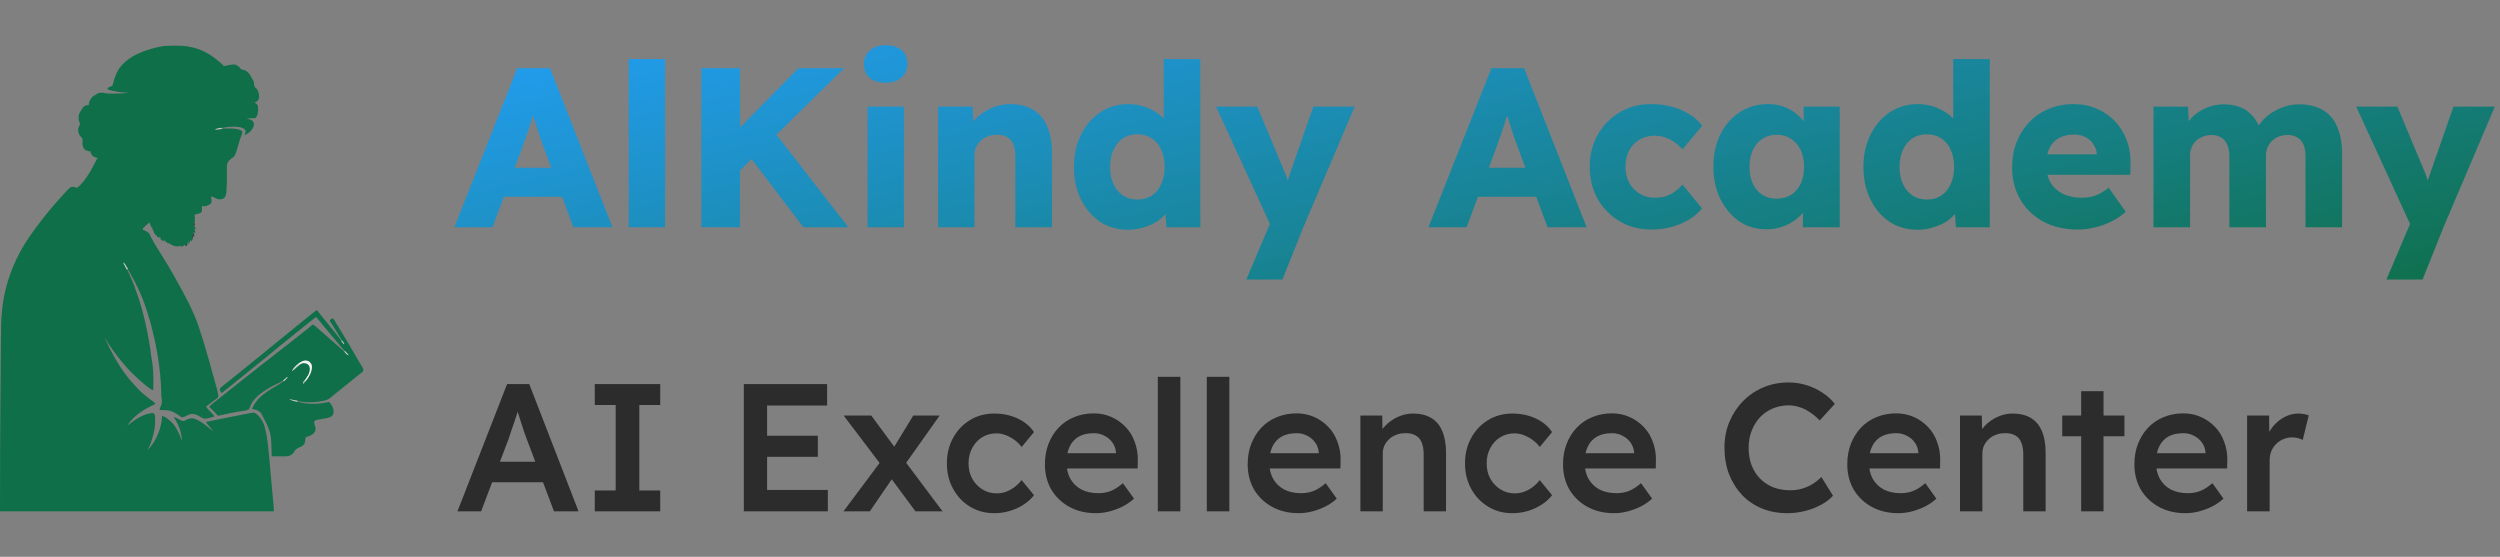 <svg width="220" height="49" viewBox="0 0 220 49" fill="none" xmlns="http://www.w3.org/2000/svg">
<rect x="0" y="0" width="220" height="49" fill="#808080" stroke="none"/>
<g clip-path="url(#clip0_409_4965)">
<path d="M15.239 4.021C15.339 4.021 15.439 4.021 15.539 4.021C15.884 4.021 16.218 4.033 16.558 4.093C16.603 4.1 16.603 4.1 16.649 4.108C17.677 4.286 18.542 4.775 19.318 5.451C19.346 5.475 19.373 5.499 19.402 5.523C19.51 5.617 19.607 5.704 19.69 5.822C19.717 5.816 19.717 5.816 19.745 5.81C20.652 5.625 20.652 5.625 20.961 5.822C21.058 5.903 21.152 5.985 21.209 6.099C21.275 6.116 21.275 6.116 21.353 6.126C21.646 6.182 21.809 6.328 21.985 6.562C22.037 6.648 22.084 6.735 22.13 6.825C22.163 6.889 22.198 6.946 22.24 7.004C22.335 7.149 22.357 7.271 22.362 7.44C22.372 7.573 22.392 7.635 22.49 7.726C22.51 7.743 22.529 7.759 22.549 7.777C22.736 7.951 22.792 8.234 22.8 8.479C22.796 8.661 22.759 8.788 22.624 8.919C22.547 8.968 22.474 9.003 22.388 9.032C22.438 9.057 22.438 9.057 22.49 9.083C22.611 9.142 22.65 9.217 22.698 9.341C22.712 9.435 22.714 9.526 22.713 9.621C22.713 9.647 22.713 9.672 22.713 9.699C22.707 9.943 22.66 10.212 22.481 10.391C22.412 10.4 22.412 10.4 22.328 10.402C22.297 10.404 22.267 10.405 22.236 10.406C22.204 10.406 22.172 10.407 22.14 10.408C22.077 10.41 22.014 10.412 21.952 10.414C21.91 10.415 21.91 10.415 21.867 10.416C21.797 10.418 21.797 10.418 21.736 10.453C21.762 10.457 21.762 10.457 21.789 10.461C21.969 10.494 22.123 10.547 22.264 10.669C22.351 10.806 22.35 10.944 22.326 11.101C22.19 11.459 21.922 11.706 21.581 11.873C21.561 11.873 21.541 11.873 21.519 11.873C21.529 11.855 21.539 11.838 21.549 11.82C21.601 11.706 21.621 11.596 21.612 11.471C21.485 11.289 21.295 11.231 21.085 11.188C20.381 11.086 19.66 11.2 18.977 11.379C19.003 11.374 19.029 11.37 19.056 11.365C19.354 11.322 19.651 11.309 19.952 11.308C19.996 11.307 20.041 11.307 20.085 11.306C20.474 11.302 20.968 11.313 21.302 11.533C21.344 11.638 21.326 11.701 21.288 11.805C21.272 11.848 21.272 11.848 21.256 11.892C21.244 11.922 21.233 11.953 21.221 11.985C21.141 12.204 21.066 12.423 21.006 12.648C20.95 12.856 20.889 13.061 20.822 13.266C20.813 13.293 20.805 13.319 20.796 13.347C20.718 13.584 20.626 13.794 20.405 13.928C20.177 14.077 20.042 14.23 19.969 14.497C19.958 14.604 19.959 14.71 19.962 14.818C19.962 14.849 19.963 14.88 19.963 14.911C19.964 14.977 19.965 15.042 19.965 15.108C19.968 15.278 19.969 15.449 19.97 15.619C19.97 15.653 19.97 15.687 19.97 15.721C19.97 16.003 19.961 16.284 19.942 16.566C19.939 16.603 19.937 16.64 19.934 16.679C19.893 17.224 19.893 17.224 19.721 17.43C19.543 17.556 19.374 17.555 19.163 17.523C19.035 17.478 18.917 17.417 18.797 17.354C18.697 17.298 18.697 17.298 18.574 17.306C18.579 17.336 18.584 17.366 18.589 17.397C18.612 17.564 18.631 17.727 18.574 17.887C18.499 17.969 18.424 18.006 18.324 18.051C18.256 18.08 18.256 18.08 18.171 18.14C18.073 18.146 18.073 18.146 17.963 18.144C17.927 18.143 17.89 18.143 17.852 18.142C17.81 18.141 17.81 18.141 17.767 18.14C17.768 18.167 17.77 18.194 17.771 18.221C17.78 18.606 17.78 18.606 17.674 18.727C17.584 18.771 17.493 18.796 17.395 18.819C17.371 18.826 17.347 18.832 17.322 18.838C17.264 18.853 17.206 18.867 17.147 18.881C17.116 18.978 17.122 19.03 17.147 19.128C17.149 19.203 17.15 19.277 17.149 19.352C17.149 19.391 17.149 19.43 17.148 19.47C17.148 19.515 17.148 19.515 17.147 19.56C17.127 19.56 17.106 19.56 17.085 19.56C17.131 19.698 17.131 19.698 17.178 19.838C17.137 19.828 17.096 19.818 17.054 19.807C17.071 19.836 17.071 19.836 17.088 19.865C17.103 19.89 17.117 19.915 17.132 19.94C17.146 19.965 17.161 19.99 17.175 20.015C17.209 20.085 17.209 20.085 17.209 20.178C17.168 20.157 17.127 20.137 17.085 20.116C17.111 20.205 17.111 20.205 17.149 20.265C17.187 20.351 17.183 20.424 17.178 20.517C17.117 20.477 17.055 20.436 16.992 20.394C17.008 20.419 17.023 20.444 17.039 20.469C17.096 20.604 17.094 20.712 17.085 20.857C17.055 20.826 17.024 20.796 16.992 20.764C16.991 20.791 16.991 20.791 16.989 20.819C16.976 20.975 16.95 21.09 16.868 21.227C16.848 21.227 16.827 21.227 16.806 21.227C16.786 21.166 16.765 21.105 16.744 21.042C16.741 21.066 16.737 21.089 16.734 21.113C16.729 21.144 16.724 21.175 16.719 21.206C16.714 21.237 16.71 21.267 16.705 21.298C16.681 21.386 16.659 21.419 16.589 21.474C16.589 21.403 16.589 21.332 16.589 21.258C16.569 21.258 16.548 21.258 16.527 21.258C16.53 21.284 16.534 21.311 16.537 21.337C16.524 21.476 16.465 21.557 16.372 21.66C16.362 21.66 16.352 21.66 16.341 21.66C16.331 21.609 16.321 21.558 16.31 21.505C16.294 21.519 16.278 21.532 16.261 21.546C16.229 21.572 16.229 21.572 16.196 21.598C16.174 21.615 16.153 21.632 16.131 21.65C16.05 21.698 16 21.698 15.907 21.691C15.907 21.66 15.907 21.629 15.907 21.598C15.876 21.618 15.846 21.639 15.814 21.66C15.544 21.72 15.296 21.659 15.055 21.524C15.015 21.498 14.975 21.471 14.936 21.442C14.876 21.402 14.876 21.402 14.76 21.413C14.717 21.373 14.676 21.332 14.636 21.289C14.605 21.279 14.574 21.269 14.543 21.258C14.521 21.195 14.521 21.195 14.512 21.135C14.491 21.135 14.471 21.135 14.45 21.135C14.45 21.165 14.45 21.196 14.45 21.227C14.341 21.207 14.261 21.166 14.171 21.104C14.104 21.004 14.102 20.972 14.108 20.857C14.088 20.857 14.068 20.857 14.046 20.857C14.036 20.887 14.026 20.918 14.015 20.95C13.995 20.939 13.975 20.929 13.954 20.919C13.954 20.888 13.954 20.858 13.954 20.826C13.913 20.836 13.872 20.846 13.829 20.857C13.809 20.796 13.789 20.735 13.767 20.672C13.737 20.682 13.706 20.692 13.674 20.703C13.664 20.652 13.654 20.601 13.643 20.548C13.623 20.548 13.602 20.548 13.581 20.548C13.542 20.459 13.519 20.4 13.519 20.301C13.499 20.301 13.479 20.301 13.457 20.301C13.437 20.209 13.416 20.118 13.395 20.023C13.375 20.023 13.354 20.023 13.333 20.023C13.307 19.964 13.281 19.904 13.256 19.844C13.234 19.794 13.234 19.794 13.212 19.743C13.178 19.653 13.178 19.653 13.178 19.56C12.949 19.725 12.754 19.914 12.558 20.116C12.581 20.219 12.581 20.219 12.688 20.263C12.73 20.283 12.772 20.303 12.814 20.322C13.01 20.422 13.121 20.497 13.209 20.703C13.242 20.772 13.276 20.842 13.31 20.911C13.32 20.931 13.33 20.952 13.34 20.973C13.511 21.314 13.721 21.636 13.922 21.961C13.989 22.069 14.056 22.178 14.123 22.287C14.222 22.448 14.321 22.61 14.422 22.771C14.97 23.648 15.478 24.546 15.969 25.457C15.988 25.492 15.988 25.492 16.007 25.527C16.54 26.511 17.062 27.516 17.426 28.575C17.446 28.633 17.446 28.633 17.467 28.692C17.756 29.529 18.01 30.375 18.247 31.229C18.311 31.461 18.38 31.691 18.45 31.921C18.546 32.24 18.633 32.562 18.715 32.885C18.763 33.07 18.812 33.255 18.868 33.438C18.937 33.666 19 33.895 19.062 34.125C19.072 34.159 19.081 34.194 19.091 34.229C19.221 34.72 19.221 34.72 19.194 34.935C19.134 35.035 19.055 35.091 18.959 35.155C18.936 35.173 18.912 35.191 18.887 35.209C18.838 35.245 18.789 35.281 18.739 35.316C18.63 35.393 18.527 35.477 18.422 35.56C18.33 35.633 18.238 35.704 18.14 35.769C18.181 35.859 18.226 35.925 18.295 35.997C18.313 36.016 18.331 36.035 18.35 36.055C18.37 36.075 18.389 36.096 18.409 36.116C18.448 36.158 18.488 36.199 18.527 36.24C18.546 36.26 18.564 36.28 18.584 36.3C18.647 36.368 18.71 36.435 18.771 36.504C18.788 36.522 18.804 36.54 18.82 36.559C18.853 36.602 18.853 36.602 18.853 36.664C18.733 36.695 18.613 36.726 18.492 36.757C18.441 36.77 18.441 36.77 18.389 36.784C18.34 36.796 18.34 36.796 18.29 36.809C18.259 36.817 18.229 36.824 18.198 36.832C17.988 36.872 17.873 36.833 17.698 36.718C17.39 36.527 17.119 36.381 16.744 36.448C16.595 36.5 16.454 36.568 16.312 36.638C16.208 36.688 16.117 36.722 16 36.726C15.936 36.698 15.936 36.698 15.876 36.653C15.852 36.636 15.829 36.618 15.804 36.601C15.777 36.581 15.749 36.561 15.721 36.541C15.37 36.303 15.068 36.114 14.634 36.099C14.6 36.097 14.565 36.096 14.53 36.095C14.477 36.093 14.477 36.093 14.422 36.091C14.386 36.09 14.35 36.088 14.313 36.087C14.224 36.084 14.135 36.081 14.046 36.078C14.064 35.944 14.098 35.843 14.157 35.722C14.255 35.497 14.27 35.259 14.217 35.019C14.2 34.924 14.198 34.836 14.197 34.74C14.182 33.491 14.042 32.245 13.829 31.014C13.825 30.99 13.821 30.965 13.817 30.94C13.709 30.32 13.58 29.711 13.42 29.103C13.389 28.983 13.361 28.862 13.333 28.741C13.275 28.491 13.208 28.25 13.123 28.008C13.091 27.914 13.063 27.821 13.037 27.726C12.668 26.416 12.098 25.147 11.411 23.975C11.382 23.925 11.353 23.876 11.324 23.826C11.183 23.584 11.037 23.345 10.884 23.111C10.898 23.138 10.912 23.166 10.926 23.194C10.995 23.33 11.064 23.468 11.132 23.605C11.145 23.631 11.158 23.657 11.171 23.684C11.48 24.306 11.752 24.943 11.975 25.6C12.005 25.687 12.036 25.774 12.067 25.861C12.206 26.253 12.334 26.645 12.444 27.047C12.464 27.122 12.486 27.197 12.508 27.272C12.619 27.656 12.709 28.045 12.796 28.434C12.803 28.461 12.808 28.487 12.815 28.515C12.909 28.934 13.001 29.354 13.07 29.779C13.087 29.881 13.105 29.983 13.123 30.084C13.189 30.456 13.254 30.824 13.288 31.2C13.298 31.293 13.313 31.385 13.331 31.477C13.373 31.703 13.404 31.93 13.43 32.159C13.433 32.182 13.436 32.206 13.439 32.23C13.518 32.934 13.5 33.642 13.488 34.349C13.357 34.299 13.248 34.234 13.134 34.152C13.115 34.138 13.096 34.125 13.077 34.111C12.879 33.967 12.695 33.809 12.511 33.648C12.452 33.596 12.393 33.545 12.333 33.494C12.294 33.46 12.256 33.426 12.217 33.392C12.195 33.372 12.172 33.352 12.149 33.332C11.957 33.161 11.773 32.985 11.591 32.803C11.565 32.777 11.538 32.751 11.511 32.724C11.358 32.571 11.21 32.414 11.07 32.249C11.056 32.233 11.041 32.216 11.027 32.199C10.82 31.961 10.622 31.717 10.429 31.468C10.389 31.418 10.35 31.368 10.31 31.318C9.91 30.806 9.557 30.266 9.209 29.718C9.764 30.942 10.398 32.11 11.225 33.175C11.258 33.218 11.258 33.218 11.291 33.262C11.43 33.439 11.581 33.604 11.734 33.768C11.796 33.835 11.856 33.903 11.915 33.972C12.194 34.292 12.503 34.582 12.837 34.843C12.892 34.888 12.947 34.934 13.002 34.98C13.152 35.103 13.309 35.215 13.47 35.323C13.57 35.391 13.626 35.443 13.674 35.553C13.646 35.566 13.646 35.566 13.617 35.579C12.685 36.007 11.746 36.574 11.194 37.467C11.216 37.449 11.238 37.431 11.26 37.412C11.839 36.952 12.744 36.31 13.519 36.355C13.632 36.456 13.64 36.582 13.649 36.727C13.658 37.216 13.654 37.672 13.519 38.146C13.503 38.206 13.488 38.266 13.472 38.326C13.35 38.771 13.213 39.236 12.961 39.628C13.724 38.91 14.208 37.689 14.262 36.658C14.263 36.64 14.263 36.621 14.264 36.602C14.508 36.659 14.666 36.78 14.853 36.942C14.875 36.959 14.897 36.976 14.92 36.993C15.476 37.436 15.775 38.144 16 38.794C15.986 38.096 15.749 37.41 15.363 36.83C15.318 36.757 15.318 36.757 15.318 36.695C15.464 36.737 15.586 36.801 15.713 36.882C15.888 36.992 16.003 37.06 16.217 37.035C16.297 37.001 16.368 36.968 16.444 36.927C16.676 36.811 16.855 36.769 17.111 36.844C17.747 37.084 18.284 37.554 18.791 37.992C18.61 37.745 18.418 37.508 18.215 37.28C18.14 37.189 18.14 37.189 18.14 37.127C19.189 36.909 20.238 36.694 21.291 36.493C21.361 36.48 21.432 36.466 21.503 36.452C21.622 36.429 21.741 36.407 21.86 36.384C21.893 36.378 21.926 36.372 21.96 36.365C22.363 36.291 22.363 36.291 22.521 36.398C23.164 36.861 23.348 37.631 23.471 38.367C23.475 38.391 23.479 38.415 23.483 38.439C23.577 39.005 23.631 39.572 23.681 40.143C23.693 40.286 23.706 40.429 23.719 40.571C23.741 40.808 23.762 41.044 23.783 41.281C23.813 41.628 23.845 41.974 23.876 42.321C23.886 42.431 23.896 42.541 23.906 42.65C23.908 42.677 23.91 42.703 23.913 42.73C23.929 42.909 23.945 43.088 23.961 43.267C23.967 43.338 23.974 43.409 23.98 43.48C23.984 43.526 23.988 43.571 23.992 43.617C24.017 43.9 24.043 44.183 24.076 44.466C24.096 44.647 24.093 44.814 24.093 45C16.142 45 8.192 45 0 45C0 41.002 4.50962e-07 41.002 0.012 39.376C0.013 39.155 0.014 38.934 0.016 38.712C0.019 38.273 0.022 37.835 0.025 37.396C0.028 36.981 0.03 36.565 0.033 36.15C0.058 32.272 0.058 32.272 0.077 30.427C0.078 30.336 0.078 30.245 0.079 30.154C0.097 28.28 0.097 28.28 0.161 27.533C0.163 27.511 0.165 27.489 0.167 27.466C0.28 26.15 0.591 24.861 1.085 23.636C1.103 23.591 1.103 23.591 1.121 23.546C1.505 22.596 1.99 21.7 2.574 20.857C2.598 20.822 2.598 20.822 2.622 20.787C2.98 20.27 3.35 19.763 3.742 19.272C3.783 19.22 3.824 19.168 3.865 19.116C4.284 18.581 4.719 18.056 5.178 17.553C5.226 17.501 5.274 17.448 5.322 17.395C5.343 17.372 5.363 17.349 5.385 17.326C5.425 17.28 5.466 17.235 5.505 17.189C5.641 17.033 5.782 16.885 5.928 16.739C5.95 16.717 5.972 16.695 5.994 16.673C6.015 16.652 6.036 16.631 6.058 16.609C6.076 16.59 6.095 16.572 6.114 16.552C6.242 16.442 6.344 16.43 6.512 16.442C6.564 16.462 6.615 16.482 6.667 16.504C6.741 16.519 6.741 16.519 6.822 16.504C7.596 15.861 8.139 14.756 8.589 13.88C8.556 13.876 8.523 13.872 8.489 13.868C8.311 13.838 8.181 13.773 8.074 13.626C7.969 13.444 7.969 13.444 7.969 13.324C7.947 13.322 7.926 13.319 7.903 13.317C7.694 13.288 7.518 13.244 7.38 13.077C7.244 12.851 7.246 12.662 7.269 12.406C7.277 12.253 7.277 12.253 7.21 12.12C7.171 12.083 7.132 12.047 7.092 12.012C7.027 11.955 6.996 11.899 6.965 11.819C6.951 11.785 6.951 11.785 6.937 11.75C6.86 11.537 6.848 11.344 6.944 11.136C6.955 11.114 6.966 11.092 6.978 11.07C7.009 11.007 7.027 10.955 7.039 10.885C7.016 10.825 6.993 10.764 6.969 10.705C6.889 10.474 6.899 10.174 6.996 9.951C7.054 9.835 7.122 9.727 7.194 9.619C7.216 9.583 7.216 9.583 7.238 9.547C7.318 9.424 7.404 9.345 7.535 9.279C7.628 9.261 7.719 9.253 7.814 9.248C7.816 9.214 7.818 9.18 7.82 9.144C7.852 8.891 7.995 8.646 8.186 8.477C8.296 8.397 8.409 8.327 8.527 8.261C8.546 8.249 8.566 8.238 8.585 8.226C8.791 8.121 9.03 8.155 9.248 8.199C9.501 8.242 9.752 8.239 10.008 8.237C10.033 8.237 10.058 8.237 10.084 8.237C10.508 8.236 10.927 8.214 11.349 8.168C11.328 8.167 11.306 8.166 11.284 8.165C10.881 8.143 10.485 8.111 10.089 8.031C10.042 8.021 10.042 8.021 9.994 8.012C9.811 7.973 9.634 7.923 9.457 7.859C9.469 7.8 9.469 7.8 9.488 7.736C9.556 7.691 9.556 7.691 9.64 7.653C9.667 7.64 9.694 7.627 9.723 7.614C9.798 7.581 9.798 7.581 9.891 7.55C9.92 7.461 9.942 7.375 9.963 7.284C10.031 7.011 10.117 6.759 10.233 6.501C10.249 6.464 10.266 6.426 10.283 6.388C10.401 6.138 10.541 5.933 10.729 5.729C10.76 5.694 10.76 5.694 10.792 5.658C11.527 4.882 12.668 4.442 13.69 4.195C13.714 4.189 13.738 4.183 13.763 4.177C13.847 4.158 13.931 4.14 14.015 4.123C14.054 4.115 14.093 4.107 14.133 4.099C14.502 4.026 14.864 4.018 15.239 4.021Z" fill="#0F6F49"/>
<path d="M27.817 27.31C27.848 27.31 27.879 27.31 27.91 27.31C27.972 27.379 27.972 27.379 28.044 27.477C28.072 27.515 28.099 27.551 28.127 27.588C28.149 27.618 28.149 27.618 28.172 27.648C28.258 27.759 28.348 27.866 28.437 27.973C28.564 28.126 28.689 28.279 28.809 28.436C28.929 28.593 29.053 28.746 29.18 28.898C29.41 29.175 29.634 29.458 29.855 29.742C29.875 29.768 29.895 29.793 29.915 29.819C29.954 29.869 29.993 29.919 30.031 29.969C30.049 29.992 30.067 30.014 30.085 30.038C30.108 30.068 30.108 30.068 30.132 30.099C30.175 30.154 30.175 30.154 30.236 30.212C29.995 29.806 29.755 29.401 29.509 28.998C29.491 28.969 29.474 28.94 29.456 28.91C29.378 28.782 29.299 28.656 29.214 28.532C29.201 28.512 29.187 28.492 29.173 28.471C29.138 28.42 29.102 28.369 29.066 28.317C29.026 28.236 29.026 28.236 29.047 28.166C29.097 28.101 29.14 28.06 29.213 28.02C29.273 28.025 29.273 28.025 29.337 28.05C29.383 28.106 29.383 28.106 29.427 28.179C29.443 28.206 29.46 28.233 29.477 28.26C29.494 28.289 29.511 28.318 29.529 28.348C29.547 28.377 29.564 28.407 29.583 28.438C29.636 28.525 29.688 28.612 29.74 28.699C29.763 28.738 29.786 28.776 29.81 28.814C29.852 28.886 29.895 28.957 29.938 29.028C30.003 29.136 30.069 29.244 30.135 29.351C30.564 30.053 30.984 30.76 31.39 31.475C31.488 31.646 31.587 31.816 31.691 31.984C31.71 32.015 31.729 32.046 31.749 32.077C31.784 32.135 31.82 32.192 31.857 32.249C31.931 32.369 31.971 32.441 31.977 32.584C31.934 32.702 31.891 32.742 31.79 32.817C31.759 32.84 31.728 32.864 31.696 32.888C31.664 32.912 31.633 32.935 31.6 32.959C31.547 33.002 31.494 33.045 31.441 33.089C31.413 33.111 31.385 33.134 31.356 33.158C31.283 33.218 31.209 33.278 31.136 33.339C30.909 33.526 30.681 33.711 30.449 33.891C30.283 34.02 30.119 34.153 29.957 34.287C29.315 34.814 29.315 34.814 29.119 34.966C29.097 34.986 29.074 35.005 29.05 35.025C28.819 35.208 28.566 35.257 28.282 35.306C28.243 35.313 28.243 35.313 28.203 35.32C27.327 35.469 26.477 35.393 25.616 35.182C25.913 35.287 26.205 35.372 26.515 35.429C26.535 35.434 26.556 35.438 26.577 35.442C27.366 35.605 28.184 35.547 28.965 35.368C29.209 35.658 29.368 35.894 29.351 36.285C29.331 36.428 29.292 36.537 29.182 36.633C29.014 36.733 28.854 36.782 28.663 36.813C28.638 36.817 28.613 36.822 28.587 36.826C28.509 36.84 28.431 36.854 28.352 36.867C28.273 36.88 28.194 36.894 28.115 36.908C28.067 36.916 28.018 36.925 27.969 36.933C27.845 36.955 27.752 36.976 27.662 37.066C27.629 37.201 27.653 37.322 27.709 37.448C27.78 37.619 27.797 37.797 27.726 37.971C27.6 38.183 27.432 38.285 27.207 38.37C27.186 38.378 27.165 38.387 27.143 38.395C26.989 38.455 26.989 38.455 26.918 38.455C26.882 38.587 26.854 38.709 26.844 38.845C26.828 39.012 26.758 39.114 26.633 39.227C26.535 39.296 26.443 39.333 26.331 39.375C26.117 39.461 26.003 39.556 25.889 39.753C25.771 39.957 25.642 40.056 25.414 40.124C25.26 40.161 25.11 40.161 24.952 40.159C24.907 40.159 24.907 40.159 24.861 40.159C24.766 40.158 24.672 40.158 24.577 40.157C24.512 40.157 24.448 40.156 24.383 40.156C24.226 40.155 24.068 40.154 23.91 40.153C23.909 40.122 23.907 40.09 23.905 40.058C23.866 38.038 23.866 38.038 22.946 36.308C22.72 36.116 22.466 36.022 22.174 35.985C22.311 35.691 22.447 35.423 22.67 35.182C22.692 35.158 22.713 35.134 22.736 35.109C23.159 34.663 23.701 34.318 24.232 34.013C24.622 33.788 25.004 33.545 25.306 33.206C25.289 33.219 25.272 33.232 25.255 33.245C25.01 33.426 24.77 33.587 24.495 33.72C24.005 33.957 23.507 34.202 23.073 34.534C23.047 34.553 23.02 34.573 22.994 34.593C22.597 34.895 22.185 35.291 22.017 35.771C21.976 35.879 21.938 35.958 21.864 36.047C21.698 36.121 21.531 36.142 21.352 36.166C21.302 36.174 21.252 36.183 21.202 36.191C21.1 36.208 20.998 36.224 20.896 36.239C20.678 36.273 20.462 36.317 20.245 36.361C20.188 36.373 20.188 36.373 20.13 36.384C19.88 36.434 19.632 36.489 19.385 36.551C19.29 36.572 19.29 36.572 19.166 36.572C19.116 36.527 19.116 36.527 19.067 36.465C18.873 36.232 18.654 36.026 18.422 35.831C18.464 35.735 18.507 35.679 18.589 35.614C18.621 35.588 18.621 35.588 18.653 35.562C18.687 35.534 18.687 35.534 18.722 35.507C18.758 35.478 18.758 35.478 18.794 35.449C18.866 35.391 18.939 35.333 19.011 35.275C19.052 35.242 19.093 35.209 19.134 35.176C19.336 35.014 19.54 34.854 19.745 34.695C19.884 34.586 20.023 34.474 20.16 34.362C20.34 34.216 20.522 34.075 20.706 33.935C20.825 33.844 20.941 33.749 21.058 33.654C21.206 33.533 21.355 33.415 21.507 33.299C21.659 33.184 21.807 33.066 21.955 32.946C22.181 32.762 22.409 32.582 22.639 32.404C22.66 32.387 22.681 32.371 22.703 32.354C22.915 32.19 23.127 32.026 23.339 31.862C23.587 31.671 23.832 31.478 24.075 31.28C24.233 31.152 24.393 31.028 24.555 30.905C24.658 30.826 24.76 30.747 24.862 30.667C25.006 30.554 25.15 30.442 25.294 30.331C25.569 30.119 25.841 29.904 26.112 29.687C26.286 29.547 26.461 29.409 26.637 29.272C26.77 29.168 26.903 29.063 27.034 28.956C27.075 28.922 27.075 28.922 27.116 28.889C27.172 28.843 27.228 28.796 27.283 28.749C27.324 28.715 27.324 28.715 27.366 28.68C27.39 28.659 27.414 28.638 27.439 28.617C27.507 28.575 27.507 28.575 27.566 28.575C27.663 28.622 27.741 28.69 27.821 28.761C27.839 28.776 27.857 28.791 27.875 28.807C28.01 28.923 28.143 29.042 28.275 29.161C28.414 29.287 28.557 29.409 28.699 29.532C28.91 29.713 29.119 29.895 29.324 30.082C29.409 30.16 29.496 30.235 29.584 30.311C29.657 30.375 29.729 30.44 29.802 30.505C29.914 30.606 30.027 30.705 30.14 30.804C30.243 30.893 30.343 30.984 30.444 31.076C30.507 31.131 30.571 31.181 30.639 31.23C30.367 30.915 30.367 30.915 30.088 30.605C29.972 30.477 29.861 30.344 29.752 30.209C29.671 30.111 29.589 30.015 29.507 29.918C29.379 29.769 29.254 29.617 29.129 29.465C29.049 29.368 28.968 29.273 28.887 29.177C28.762 29.03 28.638 28.882 28.516 28.733C28.416 28.61 28.315 28.489 28.215 28.367C28.197 28.345 28.178 28.323 28.16 28.301C28.047 28.164 27.933 28.03 27.817 27.896C27.471 28.151 27.136 28.419 26.804 28.693C26.665 28.807 26.525 28.919 26.383 29.029C26.243 29.137 26.107 29.248 25.972 29.363C25.82 29.492 25.665 29.616 25.508 29.738C25.337 29.87 25.172 30.007 25.006 30.144C24.868 30.258 24.728 30.369 24.587 30.478C24.419 30.608 24.256 30.744 24.095 30.883C23.969 30.991 23.841 31.095 23.71 31.198C23.617 31.273 23.526 31.35 23.435 31.427C23.289 31.552 23.139 31.671 22.985 31.787C22.771 31.949 22.565 32.121 22.358 32.293C22.277 32.359 22.197 32.425 22.116 32.49C22.089 32.512 22.062 32.534 22.035 32.556C21.983 32.599 21.931 32.641 21.879 32.683C21.75 32.788 21.621 32.894 21.492 32.999C21.267 33.185 21.041 33.368 20.81 33.547C20.69 33.641 20.573 33.738 20.457 33.837C20.287 33.983 20.111 34.117 19.93 34.249C19.809 34.338 19.696 34.43 19.586 34.533C19.57 34.544 19.555 34.554 19.538 34.565C19.445 34.534 19.445 34.534 19.415 34.481C19.407 34.46 19.399 34.438 19.391 34.416C19.383 34.395 19.375 34.374 19.366 34.352C19.349 34.274 19.352 34.237 19.383 34.163C19.562 33.968 19.786 33.812 19.997 33.653C20.115 33.563 20.23 33.469 20.345 33.375C20.455 33.285 20.565 33.196 20.676 33.106C20.697 33.089 20.718 33.072 20.74 33.054C20.845 32.969 20.951 32.883 21.057 32.798C21.297 32.605 21.535 32.41 21.773 32.215C21.909 32.103 22.045 31.993 22.183 31.884C22.297 31.793 22.41 31.7 22.523 31.607C22.686 31.472 22.851 31.339 23.019 31.209C23.195 31.073 23.366 30.931 23.535 30.787C23.679 30.665 23.826 30.546 23.972 30.428C24.026 30.384 24.079 30.34 24.133 30.297C24.696 29.838 24.696 29.838 24.972 29.619C25.085 29.53 25.195 29.439 25.306 29.347C25.444 29.232 25.584 29.119 25.725 29.007C25.915 28.856 26.103 28.702 26.288 28.545C26.459 28.399 26.633 28.258 26.811 28.121C26.976 27.993 27.137 27.862 27.299 27.731C27.443 27.614 27.587 27.498 27.733 27.383C27.784 27.344 27.784 27.344 27.817 27.31Z" fill="#0F6F49"/>
<path d="M27.135 31.776C27.284 31.857 27.375 31.97 27.44 32.126C27.5 32.611 27.294 33.016 27.006 33.391C26.898 33.52 26.782 33.642 26.664 33.762C26.664 33.644 26.696 33.625 26.773 33.538C27.024 33.235 27.282 32.815 27.264 32.41C27.241 32.264 27.193 32.145 27.076 32.052C26.927 31.968 26.77 31.935 26.602 31.971C26.412 32.045 26.268 32.158 26.118 32.294C26.079 32.328 26.04 32.363 26 32.398C25.982 32.414 25.963 32.431 25.944 32.448C25.865 32.517 25.784 32.584 25.703 32.651C25.86 32.304 26.258 31.945 26.602 31.786C26.794 31.716 26.945 31.69 27.135 31.776Z" fill="#F4F4F3"/>
<path d="M27.067 33.083C27.098 33.083 27.129 33.083 27.16 33.083C27.108 33.352 26.843 33.569 26.664 33.762C26.664 33.642 26.701 33.617 26.778 33.527C26.895 33.387 26.985 33.245 27.067 33.083Z" fill="#E8E8E7"/>
<path d="M26.261 32.002C26.282 32.013 26.302 32.023 26.323 32.033C26.282 32.085 26.241 32.136 26.199 32.188C26.181 32.212 26.163 32.236 26.145 32.261C26.016 32.411 25.862 32.534 25.703 32.651C25.748 32.55 25.803 32.48 25.88 32.4C25.902 32.377 25.924 32.354 25.947 32.33C25.97 32.306 25.993 32.282 26.017 32.257C26.052 32.22 26.052 32.22 26.088 32.183C26.146 32.123 26.203 32.062 26.261 32.002Z" fill="#CECECE"/>
<path d="M25.492 35.121C25.546 35.133 25.546 35.133 25.6 35.147C25.647 35.158 25.695 35.169 25.742 35.18C25.765 35.186 25.789 35.192 25.813 35.197C25.954 35.231 26.093 35.257 26.236 35.275C26.206 35.285 26.175 35.295 26.143 35.306C26.143 35.326 26.143 35.347 26.143 35.368C25.914 35.317 25.703 35.256 25.492 35.151C25.492 35.141 25.492 35.131 25.492 35.121Z" fill="#D0D0D0"/>
<path d="M10.852 23.08C10.971 23.185 11.044 23.306 11.123 23.442C11.136 23.464 11.148 23.485 11.162 23.508C11.193 23.56 11.224 23.613 11.255 23.666C11.224 23.687 11.193 23.707 11.162 23.728C11.11 23.632 11.058 23.535 11.007 23.439C10.992 23.411 10.977 23.384 10.962 23.355C10.948 23.329 10.934 23.303 10.919 23.276C10.906 23.251 10.893 23.227 10.88 23.202C10.852 23.141 10.852 23.141 10.852 23.08Z" fill="#D1D1D1"/>
<path d="M19.534 11.255C19.524 11.286 19.514 11.317 19.503 11.348C19.44 11.358 19.377 11.369 19.313 11.379C19.26 11.387 19.26 11.387 19.206 11.396C19.108 11.409 19.014 11.412 18.914 11.41C18.995 11.329 19.06 11.323 19.172 11.298C19.207 11.29 19.242 11.282 19.278 11.274C19.366 11.258 19.445 11.252 19.534 11.255Z" fill="#C6C5C5"/>
<path d="M25.302 33.145C25.302 33.237 25.302 33.237 25.234 33.314C25.205 33.341 25.176 33.369 25.146 33.397C25.118 33.425 25.089 33.453 25.059 33.482C25.037 33.503 25.015 33.524 24.991 33.546C24.961 33.536 24.93 33.526 24.898 33.515C25.026 33.384 25.162 33.264 25.302 33.145Z" fill="#D3D3D3"/>
<path d="M17.023 20.579C17.043 20.579 17.064 20.579 17.085 20.579C17.085 20.671 17.085 20.762 17.085 20.857C17.054 20.826 17.023 20.796 16.992 20.764C16.982 20.856 16.971 20.948 16.961 21.042C16.951 21.042 16.94 21.042 16.93 21.042C16.93 20.92 16.93 20.798 16.93 20.672C16.95 20.662 16.971 20.651 16.992 20.641C17.002 20.62 17.012 20.6 17.023 20.579Z" fill="#434342"/>
<path d="M30.328 30.86C30.46 30.987 30.58 31.123 30.7 31.261C30.575 31.261 30.549 31.217 30.462 31.13C30.437 31.106 30.412 31.081 30.386 31.056C30.328 30.983 30.328 30.983 30.328 30.86Z" fill="#D6D6D6"/>
<path d="M30.078 29.934C30.16 30.032 30.236 30.128 30.295 30.242C30.285 30.263 30.274 30.283 30.264 30.304C30.227 30.26 30.19 30.216 30.154 30.171C30.133 30.146 30.113 30.122 30.091 30.096C30.077 30.073 30.062 30.05 30.047 30.026C30.057 29.996 30.067 29.965 30.078 29.934Z" fill="#CFCECD"/>
<path d="M17.054 19.622C17.075 19.622 17.095 19.622 17.116 19.622C17.137 19.693 17.157 19.765 17.178 19.838C17.117 19.818 17.055 19.797 16.992 19.776C17.013 19.726 17.033 19.675 17.054 19.622Z" fill="#434342"/>
<path d="M26.819 33.484C26.84 33.505 26.86 33.525 26.881 33.546C26.809 33.617 26.738 33.689 26.664 33.762C26.664 33.627 26.73 33.584 26.819 33.484Z" fill="#AFAFAF"/>
<path d="M16.344 21.475C16.395 21.475 16.446 21.475 16.499 21.475C16.458 21.537 16.417 21.599 16.375 21.66C16.364 21.66 16.354 21.66 16.344 21.66C16.344 21.599 16.344 21.538 16.344 21.475Z" fill="#363636"/>
</g>
<path d="M39.98 20L45.52 6H48.4L53.9 20H50.46L47.82 12.9C47.713 12.62 47.607 12.32 47.5 12C47.393 11.68 47.287 11.353 47.18 11.02C47.073 10.673 46.967 10.34 46.86 10.02C46.767 9.687 46.687 9.38 46.62 9.1L47.22 9.08C47.14 9.413 47.047 9.74 46.94 10.06C46.847 10.38 46.747 10.7 46.64 11.02C46.547 11.327 46.44 11.64 46.32 11.96C46.2 12.267 46.087 12.587 45.98 12.92L43.34 20H39.98ZM42.62 17.32L43.68 14.76H50.12L51.16 17.32H42.62ZM55.327 20V5.2H58.527V20H55.327ZM64.201 15.9L63.321 13.04L70.261 6H74.281L64.201 15.9ZM61.721 20V6H65.121V20H61.721ZM70.701 20L65.501 13.16L67.801 11.18L74.661 20H70.701ZM76.346 20V9.38H79.546V20H76.346ZM77.946 7.28C77.346 7.28 76.873 7.14 76.526 6.86C76.193 6.567 76.026 6.153 76.026 5.62C76.026 5.14 76.199 4.747 76.546 4.44C76.893 4.133 77.359 3.98 77.946 3.98C78.546 3.98 79.013 4.127 79.346 4.42C79.679 4.7 79.846 5.1 79.846 5.62C79.846 6.113 79.673 6.513 79.326 6.82C78.993 7.127 78.533 7.28 77.946 7.28ZM82.553 20V9.38H85.593L85.693 11.54L85.053 11.78C85.2 11.3 85.46 10.867 85.833 10.48C86.219 10.08 86.68 9.76 87.213 9.52C87.746 9.28 88.306 9.16 88.893 9.16C89.693 9.16 90.366 9.327 90.913 9.66C91.46 9.98 91.873 10.467 92.153 11.12C92.433 11.76 92.573 12.547 92.573 13.48V20H89.353V13.74C89.353 13.313 89.293 12.96 89.173 12.68C89.053 12.4 88.866 12.193 88.613 12.06C88.373 11.913 88.073 11.847 87.713 11.86C87.433 11.86 87.173 11.907 86.933 12C86.693 12.08 86.486 12.207 86.313 12.38C86.139 12.54 85.999 12.727 85.893 12.94C85.799 13.153 85.753 13.387 85.753 13.64V20H84.173C83.799 20 83.48 20 83.213 20C82.946 20 82.726 20 82.553 20ZM99.268 20.22C98.348 20.22 97.528 19.987 96.808 19.52C96.102 19.04 95.541 18.387 95.128 17.56C94.715 16.72 94.508 15.767 94.508 14.7C94.508 13.633 94.715 12.687 95.128 11.86C95.541 11.02 96.108 10.36 96.828 9.88C97.548 9.4 98.375 9.16 99.308 9.16C99.788 9.16 100.248 9.233 100.688 9.38C101.128 9.527 101.528 9.727 101.888 9.98C102.248 10.233 102.541 10.527 102.768 10.86C102.995 11.18 103.128 11.513 103.168 11.86L102.408 12.04V5.2H105.628V20H102.648L102.468 17.58L103.108 17.68C103.068 18.013 102.935 18.333 102.708 18.64C102.495 18.947 102.215 19.22 101.868 19.46C101.521 19.687 101.121 19.867 100.668 20C100.228 20.147 99.761 20.22 99.268 20.22ZM100.088 17.56C100.581 17.56 101.008 17.44 101.368 17.2C101.728 16.96 102.001 16.627 102.188 16.2C102.388 15.773 102.488 15.273 102.488 14.7C102.488 14.113 102.388 13.607 102.188 13.18C102.001 12.753 101.728 12.42 101.368 12.18C101.008 11.94 100.581 11.82 100.088 11.82C99.595 11.82 99.168 11.94 98.808 12.18C98.462 12.42 98.188 12.753 97.988 13.18C97.788 13.607 97.688 14.113 97.688 14.7C97.688 15.273 97.788 15.773 97.988 16.2C98.188 16.627 98.462 16.96 98.808 17.2C99.168 17.44 99.595 17.56 100.088 17.56ZM109.674 24.6L112.094 18.9L112.134 20.54L107.014 9.38H110.634L112.874 14.72C112.994 14.987 113.107 15.273 113.214 15.58C113.321 15.887 113.401 16.18 113.454 16.46L113.014 16.72C113.094 16.52 113.181 16.273 113.274 15.98C113.381 15.673 113.494 15.347 113.614 15L115.574 9.38H119.214L114.694 20L112.854 24.6H109.674ZM125.703 20L131.243 6H134.123L139.623 20H136.183L133.543 12.9C133.436 12.62 133.329 12.32 133.223 12C133.116 11.68 133.009 11.353 132.903 11.02C132.796 10.673 132.689 10.34 132.583 10.02C132.489 9.687 132.409 9.38 132.343 9.1L132.943 9.08C132.863 9.413 132.769 9.74 132.663 10.06C132.569 10.38 132.469 10.7 132.363 11.02C132.269 11.327 132.163 11.64 132.043 11.96C131.923 12.267 131.809 12.587 131.703 12.92L129.063 20H125.703ZM128.343 17.32L129.403 14.76H135.843L136.883 17.32H128.343ZM145.299 20.2C144.272 20.2 143.352 19.96 142.539 19.48C141.725 19 141.079 18.347 140.599 17.52C140.132 16.68 139.899 15.733 139.899 14.68C139.899 13.627 140.132 12.687 140.599 11.86C141.079 11.02 141.725 10.36 142.539 9.88C143.352 9.4 144.272 9.16 145.299 9.16C146.245 9.16 147.112 9.327 147.899 9.66C148.699 9.993 149.332 10.46 149.799 11.06L148.059 13.14C147.872 12.927 147.652 12.727 147.399 12.54C147.145 12.353 146.865 12.207 146.559 12.1C146.252 11.993 145.932 11.94 145.599 11.94C145.092 11.94 144.645 12.06 144.259 12.3C143.872 12.527 143.572 12.847 143.359 13.26C143.145 13.673 143.039 14.147 143.039 14.68C143.039 15.187 143.145 15.647 143.359 16.06C143.585 16.473 143.892 16.8 144.279 17.04C144.665 17.28 145.105 17.4 145.599 17.4C145.945 17.4 146.265 17.36 146.559 17.28C146.852 17.187 147.119 17.053 147.359 16.88C147.612 16.707 147.845 16.493 148.059 16.24L149.779 18.34C149.325 18.913 148.692 19.367 147.879 19.7C147.079 20.033 146.219 20.2 145.299 20.2ZM155.457 20.18C154.564 20.18 153.764 19.947 153.057 19.48C152.364 19 151.811 18.347 151.397 17.52C150.984 16.68 150.777 15.733 150.777 14.68C150.777 13.6 150.984 12.647 151.397 11.82C151.811 10.993 152.377 10.347 153.097 9.88C153.817 9.4 154.637 9.16 155.557 9.16C156.064 9.16 156.524 9.233 156.937 9.38C157.364 9.527 157.737 9.733 158.057 10C158.377 10.253 158.651 10.553 158.877 10.9C159.104 11.233 159.271 11.593 159.377 11.98L158.717 11.9V9.38H161.897V20H158.657V17.44L159.377 17.42C159.271 17.793 159.097 18.147 158.857 18.48C158.617 18.813 158.324 19.107 157.977 19.36C157.631 19.613 157.244 19.813 156.817 19.96C156.391 20.107 155.937 20.18 155.457 20.18ZM156.337 17.48C156.831 17.48 157.257 17.367 157.617 17.14C157.977 16.913 158.257 16.593 158.457 16.18C158.657 15.753 158.757 15.253 158.757 14.68C158.757 14.107 158.657 13.613 158.457 13.2C158.257 12.773 157.977 12.447 157.617 12.22C157.257 11.98 156.831 11.86 156.337 11.86C155.857 11.86 155.437 11.98 155.077 12.22C154.731 12.447 154.457 12.773 154.257 13.2C154.057 13.613 153.957 14.107 153.957 14.68C153.957 15.253 154.057 15.753 154.257 16.18C154.457 16.593 154.731 16.913 155.077 17.14C155.437 17.367 155.857 17.48 156.337 17.48ZM168.741 20.22C167.821 20.22 167.001 19.987 166.281 19.52C165.574 19.04 165.014 18.387 164.601 17.56C164.187 16.72 163.981 15.767 163.981 14.7C163.981 13.633 164.187 12.687 164.601 11.86C165.014 11.02 165.581 10.36 166.301 9.88C167.021 9.4 167.847 9.16 168.781 9.16C169.261 9.16 169.721 9.233 170.161 9.38C170.601 9.527 171.001 9.727 171.361 9.98C171.721 10.233 172.014 10.527 172.241 10.86C172.467 11.18 172.601 11.513 172.641 11.86L171.881 12.04V5.2H175.101V20H172.121L171.941 17.58L172.581 17.68C172.541 18.013 172.407 18.333 172.181 18.64C171.967 18.947 171.687 19.22 171.341 19.46C170.994 19.687 170.594 19.867 170.141 20C169.701 20.147 169.234 20.22 168.741 20.22ZM169.561 17.56C170.054 17.56 170.481 17.44 170.841 17.2C171.201 16.96 171.474 16.627 171.661 16.2C171.861 15.773 171.961 15.273 171.961 14.7C171.961 14.113 171.861 13.607 171.661 13.18C171.474 12.753 171.201 12.42 170.841 12.18C170.481 11.94 170.054 11.82 169.561 11.82C169.067 11.82 168.641 11.94 168.281 12.18C167.934 12.42 167.661 12.753 167.461 13.18C167.261 13.607 167.161 14.113 167.161 14.7C167.161 15.273 167.261 15.773 167.461 16.2C167.661 16.627 167.934 16.96 168.281 17.2C168.641 17.44 169.067 17.56 169.561 17.56ZM182.867 20.2C181.693 20.2 180.673 19.967 179.807 19.5C178.94 19.02 178.267 18.373 177.787 17.56C177.307 16.733 177.067 15.793 177.067 14.74C177.067 13.927 177.2 13.18 177.467 12.5C177.733 11.82 178.107 11.233 178.587 10.74C179.067 10.233 179.633 9.847 180.287 9.58C180.953 9.3 181.68 9.16 182.467 9.16C183.213 9.16 183.893 9.293 184.507 9.56C185.133 9.827 185.673 10.2 186.127 10.68C186.58 11.16 186.927 11.727 187.167 12.38C187.407 13.033 187.513 13.747 187.487 14.52L187.467 15.38H179.007L178.547 13.58H184.867L184.527 13.96V13.56C184.5 13.227 184.393 12.933 184.207 12.68C184.033 12.413 183.8 12.207 183.507 12.06C183.213 11.913 182.88 11.84 182.507 11.84C181.987 11.84 181.54 11.947 181.167 12.16C180.807 12.36 180.533 12.66 180.347 13.06C180.16 13.447 180.067 13.927 180.067 14.5C180.067 15.087 180.187 15.6 180.427 16.04C180.68 16.467 181.04 16.8 181.507 17.04C181.987 17.28 182.553 17.4 183.207 17.4C183.66 17.4 184.06 17.333 184.407 17.2C184.767 17.067 185.153 16.84 185.567 16.52L187.067 18.64C186.653 19 186.213 19.293 185.747 19.52C185.28 19.747 184.8 19.913 184.307 20.02C183.827 20.14 183.347 20.2 182.867 20.2ZM189.505 20V9.38H192.545L192.645 11.3L192.225 11.32C192.385 10.973 192.585 10.667 192.825 10.4C193.079 10.133 193.359 9.913 193.665 9.74C193.985 9.553 194.312 9.413 194.645 9.32C194.992 9.227 195.339 9.18 195.685 9.18C196.205 9.18 196.679 9.26 197.105 9.42C197.532 9.58 197.905 9.84 198.225 10.2C198.545 10.547 198.799 11.02 198.985 11.62L198.485 11.58L198.645 11.26C198.819 10.94 199.039 10.653 199.305 10.4C199.585 10.133 199.892 9.913 200.225 9.74C200.559 9.553 200.905 9.413 201.265 9.32C201.625 9.227 201.972 9.18 202.305 9.18C203.145 9.18 203.845 9.347 204.405 9.68C204.965 10 205.385 10.487 205.665 11.14C205.959 11.793 206.105 12.587 206.105 13.52V20H202.885V13.78C202.885 13.353 202.825 13 202.705 12.72C202.585 12.44 202.405 12.233 202.165 12.1C201.939 11.953 201.652 11.88 201.305 11.88C201.025 11.88 200.765 11.927 200.525 12.02C200.299 12.113 200.099 12.24 199.925 12.4C199.765 12.56 199.639 12.747 199.545 12.96C199.452 13.173 199.405 13.413 199.405 13.68V20H196.185V13.76C196.185 13.36 196.125 13.02 196.005 12.74C195.885 12.46 195.705 12.247 195.465 12.1C195.225 11.953 194.945 11.88 194.625 11.88C194.345 11.88 194.085 11.927 193.845 12.02C193.619 12.113 193.419 12.24 193.245 12.4C193.085 12.56 192.959 12.747 192.865 12.96C192.772 13.173 192.725 13.407 192.725 13.66V20H189.505ZM210.006 24.6L212.426 18.9L212.466 20.54L207.346 9.38H210.966L213.206 14.72C213.326 14.987 213.439 15.273 213.546 15.58C213.653 15.887 213.733 16.18 213.786 16.46L213.346 16.72C213.426 16.52 213.513 16.273 213.606 15.98C213.713 15.673 213.826 15.347 213.946 15L215.906 9.38H219.546L215.026 20L213.186 24.6H210.006Z" fill="url(#paint0_linear_409_4965)"/>
<path d="M40.256 45L44.624 33.8H46.576L50.912 45H48.752L46.352 38.632C46.299 38.504 46.224 38.301 46.128 38.024C46.043 37.747 45.947 37.448 45.84 37.128C45.733 36.797 45.637 36.493 45.552 36.216C45.467 35.928 45.403 35.72 45.36 35.592L45.76 35.576C45.696 35.789 45.621 36.029 45.536 36.296C45.451 36.563 45.36 36.84 45.264 37.128C45.168 37.416 45.072 37.693 44.976 37.96C44.891 38.227 44.811 38.467 44.736 38.68L42.336 45H40.256ZM42.24 42.44L42.96 40.632H48.064L48.832 42.44H42.24ZM52.34 45V43.16H54.18V35.64H52.34V33.8H58.1V35.64H56.26V43.16H58.1V45H52.34ZM65.457 45V33.8H72.785V35.688H67.505V43.112H72.849V45H65.457ZM66.417 40.2V38.344H71.969V40.2H66.417ZM80.561 45L78.161 41.752L77.713 41.144L74.241 36.568H76.673L79.009 39.736L79.505 40.408L82.945 45H80.561ZM74.225 45L77.569 40.52L78.689 41.864L76.545 45H74.225ZM79.505 41.064L78.433 39.736L80.369 36.568H82.689L79.505 41.064ZM87.487 45.16C86.697 45.16 85.988 44.968 85.359 44.584C84.729 44.2 84.233 43.677 83.871 43.016C83.508 42.355 83.327 41.608 83.327 40.776C83.327 39.944 83.508 39.197 83.871 38.536C84.233 37.875 84.729 37.352 85.359 36.968C85.988 36.584 86.697 36.392 87.487 36.392C88.244 36.392 88.932 36.536 89.551 36.824C90.169 37.112 90.649 37.512 90.991 38.024L89.903 39.336C89.743 39.112 89.54 38.909 89.295 38.728C89.049 38.547 88.788 38.403 88.511 38.296C88.233 38.189 87.956 38.136 87.679 38.136C87.209 38.136 86.788 38.253 86.415 38.488C86.052 38.712 85.764 39.027 85.551 39.432C85.337 39.827 85.231 40.275 85.231 40.776C85.231 41.277 85.337 41.725 85.551 42.12C85.775 42.515 86.073 42.829 86.447 43.064C86.82 43.299 87.236 43.416 87.695 43.416C87.972 43.416 88.239 43.373 88.495 43.288C88.761 43.192 89.012 43.059 89.247 42.888C89.481 42.717 89.7 42.504 89.903 42.248L90.991 43.576C90.628 44.045 90.127 44.429 89.487 44.728C88.857 45.016 88.191 45.16 87.487 45.16ZM96.448 45.16C95.562 45.16 94.778 44.973 94.096 44.6C93.424 44.227 92.896 43.72 92.512 43.08C92.138 42.429 91.952 41.688 91.952 40.856C91.952 40.195 92.058 39.592 92.272 39.048C92.485 38.504 92.778 38.035 93.152 37.64C93.536 37.235 93.989 36.925 94.512 36.712C95.045 36.488 95.626 36.376 96.256 36.376C96.81 36.376 97.328 36.483 97.808 36.696C98.288 36.909 98.704 37.203 99.056 37.576C99.408 37.939 99.674 38.376 99.856 38.888C100.048 39.389 100.138 39.939 100.128 40.536L100.112 41.224H93.28L92.912 39.88H98.464L98.208 40.152V39.8C98.176 39.469 98.069 39.181 97.888 38.936C97.706 38.68 97.472 38.483 97.184 38.344C96.906 38.195 96.597 38.12 96.256 38.12C95.733 38.12 95.29 38.221 94.928 38.424C94.576 38.627 94.309 38.92 94.128 39.304C93.946 39.677 93.856 40.147 93.856 40.712C93.856 41.256 93.968 41.731 94.192 42.136C94.426 42.541 94.752 42.856 95.168 43.08C95.594 43.293 96.09 43.4 96.656 43.4C97.05 43.4 97.413 43.336 97.744 43.208C98.074 43.08 98.432 42.851 98.816 42.52L99.792 43.88C99.504 44.147 99.173 44.376 98.8 44.568C98.437 44.749 98.053 44.893 97.648 45C97.242 45.107 96.842 45.16 96.448 45.16ZM101.887 45V33.16H103.871V45H101.887ZM106.199 45V33.16H108.183V45H106.199ZM114.292 45.16C113.406 45.16 112.622 44.973 111.94 44.6C111.268 44.227 110.74 43.72 110.356 43.08C109.982 42.429 109.796 41.688 109.796 40.856C109.796 40.195 109.902 39.592 110.116 39.048C110.329 38.504 110.622 38.035 110.996 37.64C111.38 37.235 111.833 36.925 112.356 36.712C112.889 36.488 113.47 36.376 114.1 36.376C114.654 36.376 115.172 36.483 115.652 36.696C116.132 36.909 116.548 37.203 116.9 37.576C117.252 37.939 117.518 38.376 117.7 38.888C117.892 39.389 117.982 39.939 117.972 40.536L117.956 41.224H111.124L110.756 39.88H116.308L116.052 40.152V39.8C116.02 39.469 115.913 39.181 115.732 38.936C115.55 38.68 115.316 38.483 115.028 38.344C114.75 38.195 114.441 38.12 114.1 38.12C113.577 38.12 113.134 38.221 112.772 38.424C112.42 38.627 112.153 38.92 111.972 39.304C111.79 39.677 111.7 40.147 111.7 40.712C111.7 41.256 111.812 41.731 112.036 42.136C112.27 42.541 112.596 42.856 113.012 43.08C113.438 43.293 113.934 43.4 114.5 43.4C114.894 43.4 115.257 43.336 115.588 43.208C115.918 43.08 116.276 42.851 116.66 42.52L117.635 43.88C117.348 44.147 117.017 44.376 116.644 44.568C116.281 44.749 115.897 44.893 115.492 45C115.086 45.107 114.686 45.16 114.292 45.16ZM119.715 45V36.568H121.635L121.667 38.296L121.299 38.488C121.405 38.104 121.613 37.757 121.923 37.448C122.232 37.128 122.6 36.872 123.027 36.68C123.453 36.488 123.891 36.392 124.339 36.392C124.979 36.392 125.512 36.52 125.939 36.776C126.376 37.032 126.701 37.416 126.915 37.928C127.139 38.44 127.251 39.08 127.251 39.848V45H125.283V39.992C125.283 39.565 125.224 39.213 125.107 38.936C124.989 38.648 124.808 38.44 124.563 38.312C124.317 38.173 124.019 38.109 123.667 38.12C123.379 38.12 123.112 38.168 122.867 38.264C122.632 38.349 122.424 38.477 122.243 38.648C122.072 38.808 121.933 38.995 121.827 39.208C121.731 39.421 121.683 39.656 121.683 39.912V45H120.707C120.515 45 120.333 45 120.163 45C120.003 45 119.853 45 119.715 45ZM133.081 45.16C132.291 45.16 131.582 44.968 130.953 44.584C130.323 44.2 129.827 43.677 129.465 43.016C129.102 42.355 128.921 41.608 128.921 40.776C128.921 39.944 129.102 39.197 129.465 38.536C129.827 37.875 130.323 37.352 130.953 36.968C131.582 36.584 132.291 36.392 133.081 36.392C133.838 36.392 134.526 36.536 135.145 36.824C135.763 37.112 136.243 37.512 136.585 38.024L135.497 39.336C135.337 39.112 135.134 38.909 134.889 38.728C134.643 38.547 134.382 38.403 134.105 38.296C133.827 38.189 133.55 38.136 133.273 38.136C132.803 38.136 132.382 38.253 132.009 38.488C131.646 38.712 131.358 39.027 131.145 39.432C130.931 39.827 130.825 40.275 130.825 40.776C130.825 41.277 130.931 41.725 131.145 42.12C131.369 42.515 131.667 42.829 132.041 43.064C132.414 43.299 132.83 43.416 133.289 43.416C133.566 43.416 133.833 43.373 134.089 43.288C134.355 43.192 134.606 43.059 134.841 42.888C135.075 42.717 135.294 42.504 135.497 42.248L136.585 43.576C136.222 44.045 135.721 44.429 135.081 44.728C134.451 45.016 133.785 45.16 133.081 45.16ZM142.042 45.16C141.156 45.16 140.372 44.973 139.69 44.6C139.018 44.227 138.49 43.72 138.106 43.08C137.732 42.429 137.546 41.688 137.546 40.856C137.546 40.195 137.652 39.592 137.866 39.048C138.079 38.504 138.372 38.035 138.746 37.64C139.13 37.235 139.583 36.925 140.106 36.712C140.639 36.488 141.22 36.376 141.85 36.376C142.404 36.376 142.922 36.483 143.402 36.696C143.882 36.909 144.298 37.203 144.65 37.576C145.002 37.939 145.268 38.376 145.45 38.888C145.642 39.389 145.732 39.939 145.722 40.536L145.706 41.224H138.874L138.506 39.88H144.058L143.802 40.152V39.8C143.77 39.469 143.663 39.181 143.482 38.936C143.3 38.68 143.066 38.483 142.778 38.344C142.5 38.195 142.191 38.12 141.85 38.12C141.327 38.12 140.884 38.221 140.522 38.424C140.17 38.627 139.903 38.92 139.722 39.304C139.54 39.677 139.45 40.147 139.45 40.712C139.45 41.256 139.562 41.731 139.786 42.136C140.02 42.541 140.346 42.856 140.762 43.08C141.188 43.293 141.684 43.4 142.25 43.4C142.644 43.4 143.007 43.336 143.338 43.208C143.668 43.08 144.026 42.851 144.41 42.52L145.385 43.88C145.098 44.147 144.767 44.376 144.394 44.568C144.031 44.749 143.647 44.893 143.242 45C142.836 45.107 142.436 45.16 142.042 45.16ZM157.272 45.16C156.461 45.16 155.72 45.021 155.048 44.744C154.376 44.467 153.794 44.072 153.304 43.56C152.813 43.037 152.429 42.424 152.152 41.72C151.885 41.005 151.752 40.227 151.752 39.384C151.752 38.573 151.896 37.821 152.184 37.128C152.472 36.435 152.872 35.827 153.384 35.304C153.896 34.781 154.493 34.376 155.176 34.088C155.858 33.8 156.6 33.656 157.4 33.656C157.944 33.656 158.472 33.736 158.984 33.896C159.496 34.056 159.965 34.28 160.392 34.568C160.818 34.845 161.176 35.171 161.464 35.544L160.136 37C159.858 36.712 159.57 36.472 159.272 36.28C158.984 36.077 158.68 35.928 158.36 35.832C158.05 35.725 157.73 35.672 157.4 35.672C156.909 35.672 156.445 35.763 156.008 35.944C155.581 36.125 155.208 36.381 154.888 36.712C154.578 37.043 154.333 37.437 154.152 37.896C153.97 38.344 153.88 38.845 153.88 39.4C153.88 39.965 153.965 40.477 154.136 40.936C154.317 41.395 154.568 41.789 154.888 42.12C155.218 42.451 155.608 42.707 156.056 42.888C156.514 43.059 157.016 43.144 157.56 43.144C157.912 43.144 158.253 43.096 158.584 43C158.914 42.904 159.218 42.771 159.496 42.6C159.784 42.419 160.045 42.211 160.28 41.976L161.304 43.624C161.048 43.912 160.706 44.173 160.28 44.408C159.853 44.643 159.373 44.829 158.84 44.968C158.317 45.096 157.794 45.16 157.272 45.16ZM167.057 45.16C166.172 45.16 165.388 44.973 164.705 44.6C164.033 44.227 163.505 43.72 163.121 43.08C162.748 42.429 162.561 41.688 162.561 40.856C162.561 40.195 162.668 39.592 162.881 39.048C163.094 38.504 163.388 38.035 163.761 37.64C164.145 37.235 164.598 36.925 165.121 36.712C165.654 36.488 166.236 36.376 166.865 36.376C167.42 36.376 167.937 36.483 168.417 36.696C168.897 36.909 169.313 37.203 169.665 37.576C170.017 37.939 170.284 38.376 170.465 38.888C170.657 39.389 170.748 39.939 170.737 40.536L170.721 41.224H163.889L163.521 39.88H169.073L168.817 40.152V39.8C168.785 39.469 168.678 39.181 168.497 38.936C168.316 38.68 168.081 38.483 167.793 38.344C167.516 38.195 167.206 38.12 166.865 38.12C166.342 38.12 165.9 38.221 165.537 38.424C165.185 38.627 164.918 38.92 164.737 39.304C164.556 39.677 164.465 40.147 164.465 40.712C164.465 41.256 164.577 41.731 164.801 42.136C165.036 42.541 165.361 42.856 165.777 43.08C166.204 43.293 166.7 43.4 167.265 43.4C167.66 43.4 168.022 43.336 168.353 43.208C168.684 43.08 169.041 42.851 169.425 42.52L170.401 43.88C170.113 44.147 169.782 44.376 169.409 44.568C169.046 44.749 168.662 44.893 168.257 45C167.852 45.107 167.452 45.16 167.057 45.16ZM172.48 45V36.568H174.4L174.432 38.296L174.064 38.488C174.171 38.104 174.379 37.757 174.688 37.448C174.997 37.128 175.365 36.872 175.792 36.68C176.219 36.488 176.656 36.392 177.104 36.392C177.744 36.392 178.277 36.52 178.704 36.776C179.141 37.032 179.467 37.416 179.68 37.928C179.904 38.44 180.016 39.08 180.016 39.848V45H178.048V39.992C178.048 39.565 177.989 39.213 177.872 38.936C177.755 38.648 177.573 38.44 177.328 38.312C177.083 38.173 176.784 38.109 176.432 38.12C176.144 38.12 175.877 38.168 175.632 38.264C175.397 38.349 175.189 38.477 175.008 38.648C174.837 38.808 174.699 38.995 174.592 39.208C174.496 39.421 174.448 39.656 174.448 39.912V45H173.472C173.28 45 173.099 45 172.928 45C172.768 45 172.619 45 172.48 45ZM183.142 45V34.424H185.11V45H183.142ZM181.478 38.392V36.568H186.95V38.392H181.478ZM192.323 45.16C191.437 45.16 190.653 44.973 189.971 44.6C189.299 44.227 188.771 43.72 188.387 43.08C188.013 42.429 187.827 41.688 187.827 40.856C187.827 40.195 187.933 39.592 188.147 39.048C188.36 38.504 188.653 38.035 189.027 37.64C189.411 37.235 189.864 36.925 190.387 36.712C190.92 36.488 191.501 36.376 192.131 36.376C192.685 36.376 193.203 36.483 193.683 36.696C194.163 36.909 194.579 37.203 194.931 37.576C195.283 37.939 195.549 38.376 195.731 38.888C195.923 39.389 196.013 39.939 196.003 40.536L195.987 41.224H189.155L188.787 39.88H194.339L194.083 40.152V39.8C194.051 39.469 193.944 39.181 193.763 38.936C193.581 38.68 193.347 38.483 193.059 38.344C192.781 38.195 192.472 38.12 192.131 38.12C191.608 38.12 191.165 38.221 190.803 38.424C190.451 38.627 190.184 38.92 190.003 39.304C189.821 39.677 189.731 40.147 189.731 40.712C189.731 41.256 189.843 41.731 190.067 42.136C190.301 42.541 190.627 42.856 191.043 43.08C191.469 43.293 191.965 43.4 192.531 43.4C192.925 43.4 193.288 43.336 193.619 43.208C193.949 43.08 194.307 42.851 194.691 42.52L195.667 43.88C195.379 44.147 195.048 44.376 194.675 44.568C194.312 44.749 193.928 44.893 193.523 45C193.117 45.107 192.717 45.16 192.323 45.16ZM197.746 45V36.568H199.682L199.714 39.256L199.442 38.648C199.559 38.221 199.762 37.837 200.05 37.496C200.338 37.155 200.668 36.888 201.042 36.696C201.426 36.493 201.826 36.392 202.242 36.392C202.423 36.392 202.594 36.408 202.754 36.44C202.924 36.472 203.063 36.509 203.17 36.552L202.642 38.712C202.524 38.648 202.38 38.595 202.21 38.552C202.039 38.509 201.868 38.488 201.698 38.488C201.431 38.488 201.175 38.541 200.93 38.648C200.695 38.744 200.487 38.883 200.306 39.064C200.124 39.245 199.98 39.459 199.874 39.704C199.778 39.939 199.73 40.205 199.73 40.504V45H197.746Z" fill="#2C2C2C"/>
<defs>
<linearGradient id="paint0_linear_409_4965" x1="40" y1="0" x2="54.458" y2="62.994" gradientUnits="userSpaceOnUse">
<stop stop-color="#24A1FF"/>
<stop offset="1" stop-color="#0F6F49"/>
</linearGradient>
<clipPath id="clip0_409_4965">
<rect width="32" height="41" fill="white" transform="translate(0 4)"/>
</clipPath>
</defs>
</svg>
